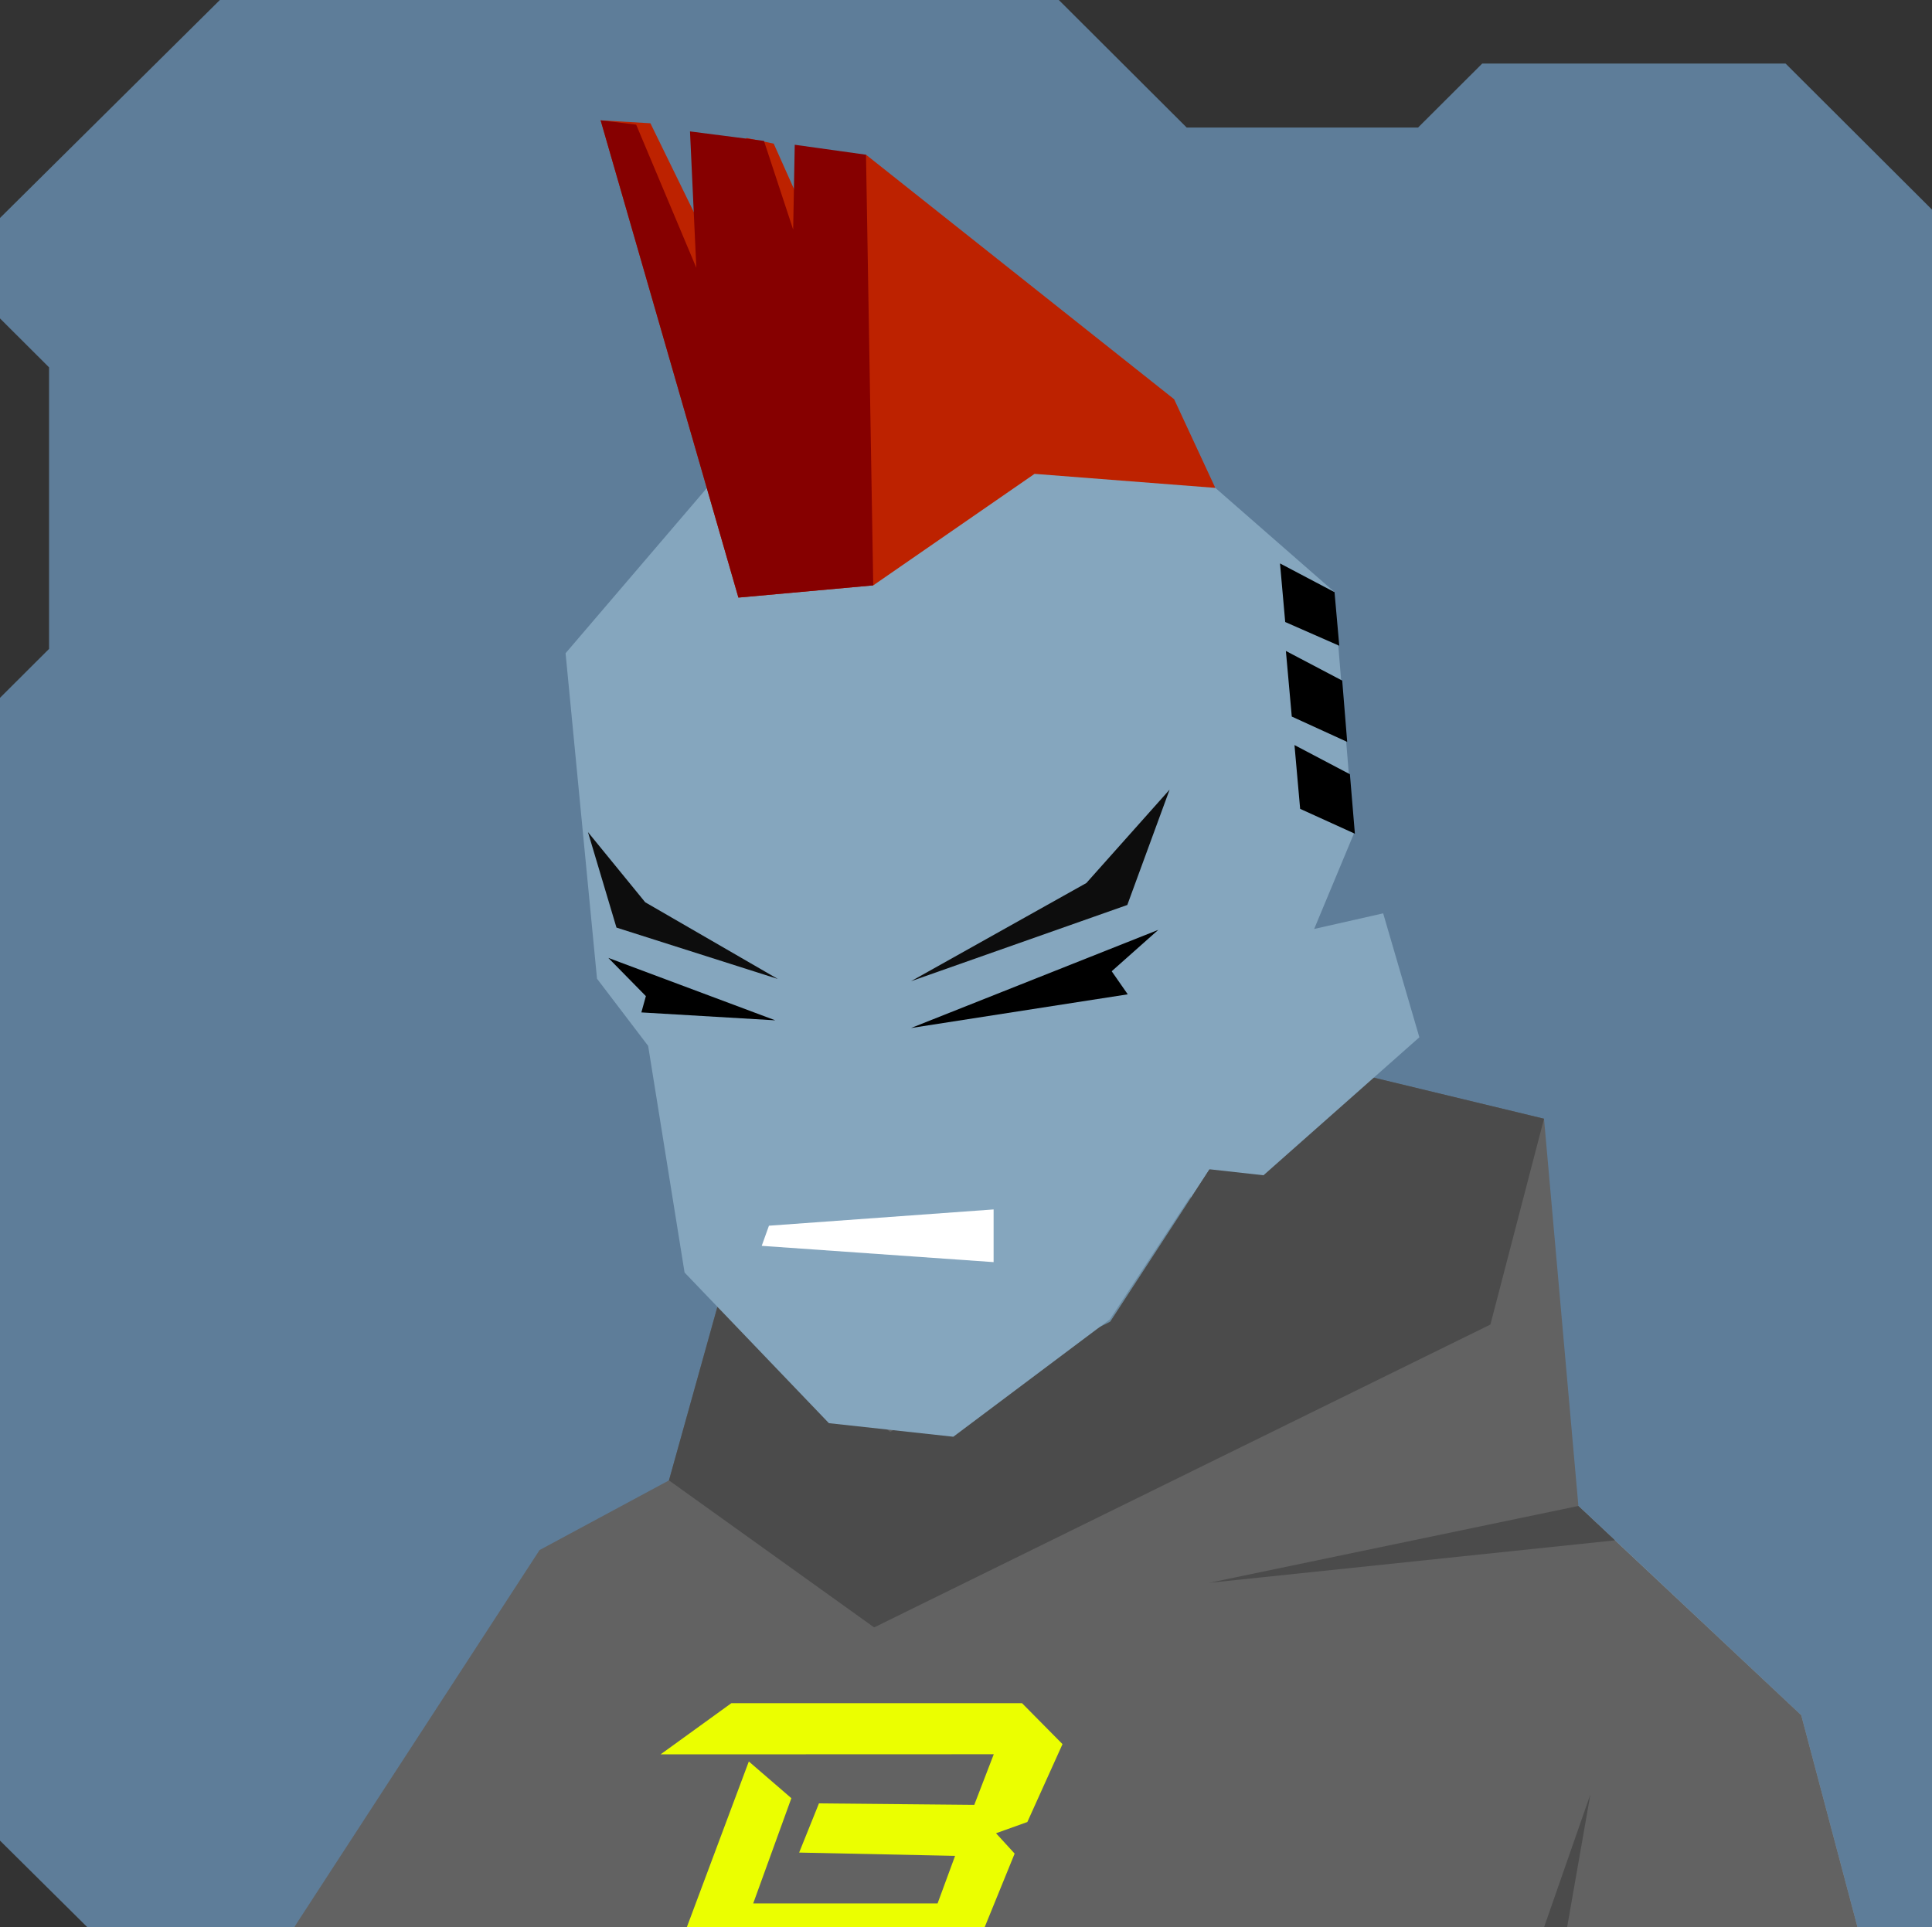 <svg xmlns="http://www.w3.org/2000/svg" width="854" height="852" viewBox="0 0 854 852" fill="none"><rect x="0" y="0" width="854" height="852" fill="#333333" stroke="none"/>    <g id="svgBg"><path d="M97.19 0L0 96.366V140.78L21.683 162.412V286.884L0 308.517V813.759L38.567 852H854V92.669L789.283 28.104H655.177L626.823 56.393H524.558L468.032 0H97.19Z" fill="#5E7D99" /></g><g id="svgBody"><path d="M521.7 466.2L552.1 581.4L644.2 615.4L796.2 758.3L821.1 852.1H130L238.9 712.4L392.3 613.3L389.9 555.8L521.7 466.2Z" fill="#85A6BE" /><path d="M391 612L421.9 635.601L482.9 641.801L530 571L520.8 466.5L391 556.5V612Z" fill="#6C8CA2" /><path d="M283.5 824.5L259.5 851H275.5L283.5 824.5Z" fill="#6C8CA2" /><path d="M653.5 824.5V851H666.5L653.5 824.5Z" fill="#6C8CA2" /><g clip-path="url(#clip0_75_169)"><path d="M682.5 494.6L697.7 665.8L796.2 758.3L821.1 852.1H130L238.5 685.3L295.7 654.5L317.4 576.6L387.6 530.8L398.6 596.2L386.4 719.5L490.8 584.3L567.3 466.8L682.5 494.6Z" fill="#626262" /><path d="M386.4 719.5L658.8 585.6L682.5 494.6L567.3 466.8L490.8 584.3L393.5 633L317.1 577.9L295.7 654.5L386.4 719.5Z" fill="#4B4B4B" /><path d="M697.7 665.8L534.4 699.8L713.9 681L697.7 665.8Z" fill="#4B4B4B" /><path d="M682.5 852.1L703 793.3L692.7 852.1H682.5Z" fill="#4B4B4B" /><path d="M299.5 863L331 778.771L349.807 795L332.942 841.516H414.442L422.174 820.5L353.243 819.046L362 797.301L430.658 797.947L439.272 775.573L292 775.626L323.273 753H451.765L469.659 771.097L454.121 805.535L440.272 810.5L448.5 819.5L434.442 854.016L418.613 863H299.5Z" fill="#EBFF00" /></g><defs><clipPath id="clip0_75_169"><rect width="854" height="852" fill="white" /></clipPath></defs></g><g id="svgHead"><path d="M263.9 432.7L250 288.8L342.1 181.1L486.1 171L589.6 261.5L598.4 368.7L580.9 410.7L611.4 403.8L627.4 458.6L558.5 519.6L534.2 516.9L490.6 583.3L421.4 635.2L366.4 629.2L302.6 562.6L286.5 462.4L263.9 432.7Z" fill="#85A6BE" /><path d="M339.9 541.9L336.7 550.8L439.2 558V534.7L339.9 541.9Z" fill="white" /><path d="M402.7 454.5L512 411.1L491.4 429.4L498.5 439.6L402.7 454.5Z" fill="black" /><path d="M342.7 451.1L268.9 423.5L285.5 440.4L283.5 447.6L342.7 451.1Z" fill="black" /><path d="M343.8 432.8L285.2 398.9L259.9 367.9L272.5 410.1L343.8 432.8Z" fill="#0D0D0D" /><path d="M402.7 433.8L480.2 390.4L517 349.1L498.3 400.1L402.7 433.8Z" fill="#0D0D0D" /><path d="M457.3 209.5L386 258.8L326.4 264.2L265.5 53.2L287.5 54.5L309 98.5L330 61L342 63.5L352.5 87L382.8 68.4L519 176.5L537.2 215.7L457.3 209.5Z" fill="#BD2200" /><path d="M386 258.8L382.8 68.4L351.3 64L350.6 101.5L337.7 62.3L305 58.1L307.8 118.4L281.2 55.1L265.5 53.2L326.4 264.2L386 258.8Z" fill="#860000" /><path d="M565.8 249.1L589.9 261.8L592 285.5L568.1 275L565.8 249.1Z" fill="black" /><path d="M572.2 329.4L596.7 342.3L598.9 368.6L574.7 357.6L572.2 329.4Z" fill="black" /><path d="M568.4 287.8L593.3 300.9L595.5 328L571 316.8L568.4 287.8Z" fill="black" /></g></svg>